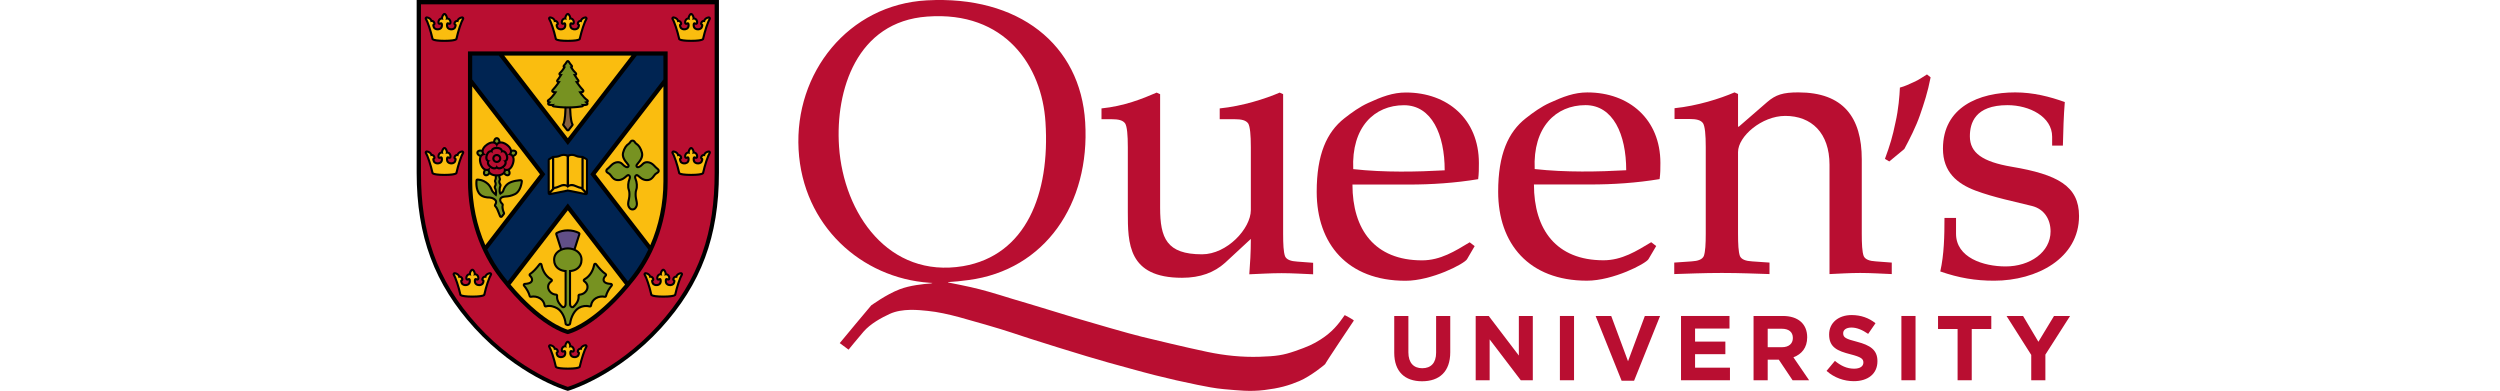 <svg
  viewBox="0 0 307 72"
  fill="none"
  xmlns="http://www.w3.org/2000/svg"
  height="48"
>
  <path
    d="M159.602 43.077C159.602 44.993 159.672 46.411 159.955 47.202C160.239 47.835 161.014 48.121 162.218 48.187L165.128 48.406V50.523C163.354 50.456 161.297 50.316 159.322 50.316C157.263 50.316 155.214 50.456 153.369 50.523C153.513 48.54 153.655 46.629 153.655 44.007L148.909 48.406C146.926 50.183 144.378 51.168 140.979 51.168C130.995 51.168 130.995 44.786 130.995 39.037V27.124C130.995 24.855 130.855 23.297 130.498 22.731C130.075 22.165 129.365 21.952 127.879 21.952H126.145V19.97C130.323 19.544 133.683 18.194 136.305 17.056L136.944 17.348V38.258C136.944 43.861 138.15 46.843 144.661 46.843C149.267 46.843 153.655 42.097 153.655 38.696V27.124C153.655 24.855 153.513 23.297 153.161 22.731C152.732 22.165 152.025 21.952 150.536 21.952H147.921V19.97C152.096 19.544 156.344 18.194 158.966 17.056L159.602 17.348V43.077V43.077Z"
    fill="#B90E31"
  />
  <path
    d="M181.863 19.381C186.963 19.381 189.363 24.772 189.363 31.372C184.266 31.652 178.316 31.792 172.517 31.153C172.159 23.421 176.411 19.381 181.863 19.381ZM182.212 17.039C179.804 17.039 177.754 17.824 175.276 18.961C173.719 19.667 172.231 20.732 170.886 21.79C167.627 24.346 165.786 28.458 165.786 35.333C165.786 44.909 171.453 51.717 182.143 51.717C186.963 51.717 192.974 48.596 193.473 47.75L194.884 45.335L193.965 44.629C191.273 46.253 188.585 47.957 185.189 47.957C176.477 47.957 172.372 42.293 172.372 33.995H182.708C186.962 33.995 191.272 33.709 195.527 33.004C195.662 32.006 195.662 31.014 195.662 30.023C195.663 22.009 189.934 17.039 182.212 17.039Z"
    fill="#B90E31"
  />
  <path
    d="M215.297 19.367C220.389 19.367 222.798 24.757 222.798 31.358C217.7 31.638 211.747 31.778 205.94 31.139C205.587 23.406 209.834 19.367 215.297 19.367ZM215.644 17.024C213.235 17.024 211.188 17.809 208.699 18.946C207.145 19.652 205.657 20.717 204.313 21.775C201.049 24.331 199.212 28.443 199.212 35.318C199.212 44.894 204.876 51.702 215.565 51.702C220.389 51.702 226.4 48.581 226.899 47.735L228.322 45.32L227.403 44.615C224.702 46.239 222.013 47.943 218.612 47.943C209.906 47.943 205.802 42.279 205.802 33.981H216.13C220.388 33.981 224.702 33.695 228.949 32.99C229.095 31.992 229.095 31 229.095 30.009C229.095 21.995 223.358 17.024 215.644 17.024Z"
    fill="#B90E31"
  />
  <path
    d="M243.397 43.038C243.397 44.954 243.464 46.372 243.744 47.163C244.03 47.796 244.803 48.082 246.013 48.148L249.192 48.367V50.484C246.715 50.417 243.886 50.277 240.422 50.277C236.945 50.277 234.113 50.417 231.646 50.484V48.367L234.825 48.148C236.026 48.081 236.805 47.795 237.094 47.163C237.374 46.372 237.45 44.954 237.45 43.038V27.086C237.45 24.817 237.304 23.259 236.945 22.693C236.525 22.127 235.813 21.914 234.329 21.914H231.7V19.931C235.889 19.505 240.126 18.155 242.748 17.017L243.396 17.309V23.338H243.533L248.771 18.794C250.335 17.449 251.667 17.018 254.502 17.018C262.795 17.018 266.189 21.629 266.189 29.356V43.039C266.189 44.955 266.256 46.373 266.542 47.164C266.828 47.797 267.607 48.083 268.811 48.149L271.713 48.368V50.485C269.943 50.418 267.88 50.278 265.903 50.278C263.925 50.278 261.869 50.418 260.245 50.485V30.353C260.245 24.464 256.911 21.349 252.092 21.349C247.778 21.349 243.395 25.109 243.395 28.011V43.038H243.397Z"
    fill="#B90E31"
  />
  <path
    d="M276.916 21.185C276.174 23.345 274.963 25.699 274.026 27.445L271.258 29.739L270.455 29.27C271.392 26.715 271.866 25.163 272.402 22.529C272.944 20.181 273.15 17.619 273.212 16.135C274.227 15.861 274.83 15.533 275.773 15.119C276.71 14.717 277.312 14.249 278.2 13.708L278.869 14.249C278.334 17.005 277.659 19.031 276.916 21.185Z"
    fill="#B90E31"
  />
  <path
    d="M283.551 40.14V43.048C283.551 47.447 288.576 49.077 292.689 49.077C297.149 49.077 300.964 46.467 300.964 42.628C300.964 40.359 299.765 38.509 297.575 37.949C294.448 37.158 290.56 36.385 287.153 35.114C283.764 33.836 281.142 31.707 281.142 27.381C281.142 19.721 287.798 17.02 294.448 17.02C297.788 17.02 300.83 17.805 303.586 18.796C303.373 21.358 303.306 23.973 303.233 26.815H301.255V25.18C301.255 21.499 297.076 19.37 293.036 19.37C287.019 19.37 286.101 22.704 286.101 25.113C286.101 28.161 288.431 29.798 293.815 30.716C302.241 32.134 306.208 34.263 306.208 39.787C306.208 47.593 298.421 51.705 290.56 51.705C287.153 51.705 284.117 51.212 280.649 50.002C281.355 46.881 281.422 43.474 281.422 40.14H283.551V40.14Z"
    fill="#B90E31"
  />
  <path
    d="M79.557 64.405C79.557 64.405 81.17 62.414 82.301 61.107C83.6 59.606 85.636 58.514 87.127 57.826C89.468 56.747 92.496 57.102 94.144 57.267C95.997 57.452 97.974 57.901 99.88 58.408C101.664 58.883 107.851 60.657 109.596 61.267C112.225 62.187 123.838 65.814 127.373 66.773C129.996 67.485 133.354 68.444 135.988 69.109C138.58 69.763 141.19 70.358 143.811 70.887C145.329 71.193 147.11 71.548 148.654 71.678C151.453 71.914 153.434 72.173 156.153 71.843C158.816 71.52 160.57 71.045 162.58 70.195C164.722 69.288 167.442 67.047 167.359 67.047C167.277 67.047 172.55 59.136 172.621 59.059C172.719 58.951 170.948 58.042 170.948 58.042C169.752 59.797 168.61 61.181 166.535 62.515C165.153 63.403 164.108 63.868 161.838 64.658C159.597 65.437 158.319 65.619 155.26 65.717C152.043 65.821 148.832 65.487 145.688 64.829C141.445 63.941 135.748 62.547 133.602 62.035C131.318 61.49 123.939 59.336 121.375 58.575C120.052 58.182 116.298 57.045 114.983 56.625C113.18 56.049 111.528 55.614 109.722 55.051C108.242 54.589 106.759 54.135 105.268 53.709C104.215 53.408 103.152 53.138 102.083 52.894C100.864 52.616 99.634 52.383 98.409 52.132C98.237 52.097 98.064 52.064 97.892 52.03C97.89 52.008 97.888 51.987 97.886 51.965C99.082 51.901 100.173 51.774 101.642 51.587C115.758 49.74 124.063 37.516 123.143 22.525C122.285 8.168 110.863 -0.861 93.974 0.065C79.506 0.846 69.567 13.423 70.349 27.56C71.128 41.563 81.917 51.226 94.473 52.086L95.005 52.119C95.005 52.132 94.829 52.206 94.688 52.216C93.327 52.316 90.876 52.553 88.969 53.286C86.403 54.273 83.772 56.247 83.735 56.244C83.698 56.242 77.932 63.199 77.932 63.199L79.557 64.405ZM77.801 26.999C77.095 16.623 81.064 3.979 94.048 3.052C108.384 1.985 115.192 12.154 115.829 22.524C116.681 35.662 112.281 47.031 100.646 49.025C86.953 51.3 78.65 39.363 77.801 26.999Z"
    fill="#B90E31"
  />
  <path
    d="M185.194 70.229C182.014 70.229 180.069 68.453 180.069 64.969V58.203H182.674V64.901C182.674 66.829 183.638 67.827 185.228 67.827C186.818 67.827 187.782 66.863 187.782 64.985V58.202H190.387V64.883C190.387 68.47 188.374 70.229 185.194 70.229Z"
    fill="#B90E31"
  />
  <path
    d="M203.377 70.043L197.643 62.516V70.043H195.072V58.203H197.474L203.022 65.493V58.203H205.593V70.043H203.377Z"
    fill="#B90E31"
  />
  <path d="M213.188 58.202H210.583V70.042H213.188V58.202Z" fill="#B90E31" />
  <path
    d="M224.25 70.127H221.949L217.163 58.203H220.038L223.133 66.541L226.229 58.203H229.036L224.25 70.127Z"
    fill="#B90E31"
  />
  <path
    d="M232.893 70.043V58.203H241.824V60.52H235.481V62.922H241.062V65.239H235.481V67.725H241.908V70.043H232.893Z"
    fill="#B90E31"
  />
  <path
    d="M253.444 70.043L250.907 66.254H248.86V70.043H246.255V58.203H251.667C254.458 58.203 256.133 59.675 256.133 62.11V62.144C256.133 64.055 255.101 65.256 253.596 65.814L256.488 70.043H253.444V70.043ZM253.495 62.245C253.495 61.129 252.717 60.554 251.448 60.554H248.86V63.954H251.498C252.767 63.954 253.494 63.277 253.494 62.279V62.245H253.495Z"
    fill="#B90E31"
  />
  <path
    d="M264.726 70.212C262.933 70.212 261.123 69.586 259.702 68.318L261.241 66.474C262.307 67.353 263.423 67.912 264.776 67.912C265.842 67.912 266.484 67.489 266.484 66.796V66.762C266.484 66.102 266.078 65.764 264.099 65.257C261.714 64.648 260.175 63.988 260.175 61.637V61.603C260.175 59.455 261.9 58.034 264.319 58.034C266.044 58.034 267.516 58.575 268.717 59.539L267.364 61.501C266.315 60.774 265.284 60.334 264.286 60.334C263.288 60.334 262.764 60.791 262.764 61.366V61.4C262.764 62.178 263.272 62.432 265.318 62.956C267.72 63.582 269.073 64.444 269.073 66.508V66.542C269.073 68.892 267.28 70.212 264.726 70.212Z"
    fill="#B90E31"
  />
  <path d="M276.092 58.202H273.487V70.042H276.092V58.202Z" fill="#B90E31" />
  <path
    d="M286.444 60.604V70.042H283.839V60.604H280.236V58.203H290.046V60.604H286.444Z"
    fill="#B90E31"
  />
  <path
    d="M300.009 65.323V70.043H297.404V65.374L292.854 58.203H295.899L298.724 62.955L301.599 58.203H304.559L300.009 65.323Z"
    fill="#B90E31"
  />
  <path
    d="M27.841 72L27.61 71.93C27.246 71.819 18.594 69.118 10.668 60.432C3.289 52.343 -0.001 43.517 -0.001 31.812V0H55.68V31.812C55.68 43.519 52.391 52.346 45.015 60.432C37.087 69.118 28.436 71.819 28.071 71.93L27.841 72Z"
    fill="black"
  />
  <path
    d="M27.841 71.259C27.841 71.259 19.124 68.611 11.255 59.986C3.385 51.358 0.793 42.429 0.793 31.901C0.793 16.863 0.793 21.294 0.793 0.795H54.885C54.885 21.295 54.885 16.864 54.885 31.901C54.885 42.429 52.297 51.358 44.428 59.985C36.556 68.61 27.841 71.259 27.841 71.259Z"
    fill="#B90E31"
  />
  <path
    d="M9.449 9.462C9.449 18.51 9.449 18.512 9.449 33.418C9.449 40.119 11.621 46.478 15.388 51.319C22.496 60.457 27.84 61.545 27.84 61.545C27.84 61.545 33.183 60.458 40.291 51.319C44.057 46.478 46.23 40.119 46.23 33.418C46.23 18.511 46.23 18.509 46.23 9.462H9.449V9.462Z"
    fill="black"
  />
  <path d="M39.558 10.244H16.121L27.839 25.444L39.558 10.244Z" fill="#FABD0F" />
  <path
    d="M10.232 15.911V33.418C10.232 37.536 11.069 41.546 12.644 45.154L22.71 32.097L10.232 15.911Z"
    fill="#FABD0F"
  />
  <path
    d="M17.293 52.429C22.794 58.955 26.985 60.479 27.84 60.735C28.687 60.482 32.88 58.96 38.385 52.429L27.839 38.75L17.293 52.429Z"
    fill="#FABD0F"
  />
  <path
    d="M45.447 15.911L32.969 32.097L43.036 45.155C44.61 41.547 45.448 37.537 45.448 33.419V15.911H45.447Z"
    fill="#FABD0F"
  />
  <path
    d="M45.447 14.629V10.244H40.545L27.839 26.725L15.133 10.244H10.231V14.629L23.698 32.096L13.009 45.961C13.836 47.701 14.838 49.339 16.005 50.838C16.266 51.174 16.525 51.497 16.781 51.811L27.84 37.467L38.899 51.811C39.155 51.497 39.413 51.174 39.675 50.838C40.842 49.338 41.844 47.7 42.671 45.96L31.981 32.097L45.447 14.629Z"
    fill="#002452"
  />
  <path
    d="M40.495 32.485C40.529 32.457 40.548 32.448 40.549 32.446C40.607 32.46 40.756 32.59 40.854 32.676C41.17 32.952 41.647 33.37 42.417 33.37C43.235 33.37 43.613 32.847 43.862 32.502C43.943 32.389 44.02 32.283 44.093 32.217C44.164 32.153 44.253 32.1 44.339 32.049C44.518 31.943 44.764 31.797 44.778 31.497C44.792 31.202 44.558 30.989 44.329 30.822C44.218 30.739 44.015 30.522 43.893 30.392L43.859 30.356C43.455 29.927 42.944 29.681 42.454 29.681C42.453 29.681 42.452 29.681 42.451 29.681C42.082 29.682 41.746 29.824 41.504 30.084C41.028 30.597 40.761 30.622 40.714 30.601C40.695 30.592 40.678 30.549 40.679 30.507C40.711 30.442 40.834 30.294 40.926 30.183C41.323 29.705 41.923 28.982 41.681 28.064C41.463 27.242 41.082 26.65 40.548 26.306C40.461 26.25 40.411 26.176 40.354 26.09C40.258 25.947 40.097 25.709 39.76 25.709C39.425 25.709 39.265 25.948 39.169 26.09C39.111 26.176 39.061 26.25 38.977 26.306C38.44 26.652 38.058 27.243 37.841 28.064C37.6 28.98 38.199 29.703 38.595 30.18C38.686 30.29 38.81 30.439 38.842 30.504C38.844 30.552 38.824 30.592 38.808 30.599C38.762 30.621 38.495 30.596 38.017 30.082C37.778 29.824 37.443 29.681 37.075 29.679C37.073 29.679 37.071 29.679 37.069 29.679C36.58 29.679 36.069 29.925 35.665 30.352L35.594 30.428C35.475 30.554 35.296 30.745 35.194 30.819C34.964 30.988 34.73 31.2 34.744 31.495C34.758 31.794 35.004 31.94 35.183 32.046C35.269 32.097 35.358 32.15 35.428 32.213C35.5 32.278 35.576 32.384 35.657 32.496C35.907 32.843 36.286 33.367 37.104 33.367C37.876 33.367 38.354 32.949 38.67 32.672C38.769 32.585 38.92 32.454 38.962 32.442C38.962 32.442 38.982 32.448 39.022 32.482C39.04 32.497 39.033 32.495 39.046 32.502C39.073 32.53 39.138 32.63 39.037 32.865C38.741 33.548 38.681 34.476 38.895 35.021C39.033 35.376 39.023 36.069 38.934 36.508C38.918 36.585 38.901 36.662 38.884 36.739C38.783 37.198 38.679 37.672 38.863 38.084C38.941 38.253 39.177 38.769 39.753 38.769H39.768C40.347 38.769 40.58 38.252 40.656 38.083C40.842 37.675 40.737 37.202 40.636 36.745C40.618 36.666 40.601 36.587 40.586 36.51C40.498 36.066 40.489 35.371 40.627 35.021C40.84 34.472 40.78 33.545 40.485 32.865C40.383 32.629 40.446 32.529 40.473 32.5C40.486 32.497 40.478 32.5 40.495 32.485Z"
    fill="black"
  />
  <path
    d="M24.038 19.161C24.064 19.312 24.176 19.434 24.324 19.472C24.516 19.521 24.703 19.542 24.871 19.548C24.922 19.671 25.034 19.76 25.167 19.781C25.434 19.824 26.264 19.946 27.223 19.978C27.16 22.042 26.927 22.637 26.878 22.738C26.744 22.873 26.768 23.049 26.887 23.203L27.547 24.058C27.62 24.153 27.733 24.208 27.853 24.208C27.973 24.208 28.086 24.152 28.159 24.057L28.817 23.204C28.937 23.049 28.959 22.87 28.822 22.735C28.773 22.634 28.532 22.04 28.463 19.977C29.424 19.944 30.25 19.823 30.516 19.78C30.649 19.759 30.76 19.67 30.812 19.547C30.98 19.541 31.167 19.52 31.359 19.471C31.508 19.433 31.62 19.311 31.645 19.16C31.661 19.065 31.641 18.969 31.592 18.891C31.652 18.832 31.692 18.754 31.704 18.667C31.724 18.521 31.659 18.376 31.536 18.294C31.124 18.018 30.723 17.532 30.45 17.158C30.508 17.147 30.566 17.134 30.621 17.118C30.754 17.081 30.858 16.975 30.892 16.842C30.926 16.708 30.886 16.566 30.787 16.469C30.494 16.183 30.084 15.643 29.796 15.245C29.875 15.201 29.938 15.129 29.971 15.041C30.02 14.908 29.993 14.758 29.899 14.652C29.791 14.529 29.588 14.224 29.406 13.941C29.472 13.895 29.523 13.829 29.551 13.75C29.601 13.606 29.561 13.446 29.45 13.341C29.12 13.032 28.881 12.703 28.729 12.46C28.761 12.418 28.784 12.369 28.796 12.316C28.826 12.188 28.789 12.054 28.698 11.96C28.511 11.766 28.344 11.54 28.175 11.25C28.106 11.132 27.979 11.059 27.841 11.059C27.703 11.059 27.577 11.132 27.507 11.25C27.337 11.54 27.171 11.765 26.983 11.96C26.892 12.054 26.855 12.189 26.885 12.316C26.897 12.369 26.921 12.418 26.952 12.46C26.8 12.703 26.562 13.031 26.231 13.34C26.12 13.444 26.08 13.604 26.13 13.749C26.157 13.828 26.209 13.894 26.274 13.94C26.092 14.224 25.889 14.528 25.781 14.651C25.687 14.758 25.66 14.907 25.709 15.04C25.742 15.128 25.805 15.2 25.884 15.244C25.595 15.642 25.186 16.182 24.892 16.468C24.793 16.565 24.753 16.707 24.787 16.841C24.821 16.975 24.925 17.08 25.058 17.117C25.113 17.132 25.171 17.145 25.229 17.157C24.956 17.531 24.555 18.017 24.143 18.293C24.02 18.375 23.955 18.52 23.975 18.666C23.987 18.752 24.027 18.831 24.087 18.89C24.042 18.97 24.022 19.065 24.038 19.161Z"
    fill="black"
  />
  <path
    d="M35.775 52.104C35.299 52.084 34.713 51.982 34.628 51.614C34.621 51.584 34.618 51.553 34.618 51.524C34.618 51.341 34.744 51.113 34.956 50.915C35.042 50.834 35.087 50.718 35.076 50.6C35.066 50.482 35.002 50.375 34.903 50.31C34.404 49.983 33.816 49.375 33.2 48.554C33.108 48.431 32.953 48.375 32.802 48.409C32.653 48.444 32.538 48.564 32.51 48.715C32.384 49.393 31.993 50.631 30.784 51.302C30.668 51.367 30.593 51.487 30.586 51.62C30.579 51.753 30.641 51.88 30.75 51.957C31.109 52.209 31.218 52.483 31.252 52.628C31.269 52.699 31.278 52.771 31.278 52.849C31.278 53.158 31.134 53.463 30.872 53.707C30.634 53.93 30.319 54.064 29.984 54.084C29.879 54.09 29.781 54.139 29.713 54.22C29.645 54.3 29.612 54.405 29.623 54.51C29.629 54.569 29.632 54.63 29.632 54.689C29.632 55.425 29.136 56.019 28.726 56.381L28.72 56.386C28.719 56.386 28.662 56.408 28.602 56.368C28.473 56.28 28.441 56.194 28.441 55.927L28.44 55.474C28.439 55.332 28.439 55.194 28.439 55.065L28.442 50.107C28.949 50.046 29.408 49.865 29.764 49.582C30.284 49.168 30.559 48.568 30.559 47.846C30.559 46.922 30.015 46.262 29.287 45.897C29.291 45.887 29.297 45.878 29.3 45.867L30.15 43.201C30.207 43.023 30.128 42.83 29.963 42.742C29.352 42.417 28.619 42.245 27.843 42.245C27.067 42.245 26.334 42.417 25.723 42.742C25.558 42.83 25.48 43.023 25.536 43.201L26.386 45.867C26.389 45.877 26.395 45.887 26.399 45.897C25.67 46.263 25.127 46.922 25.127 47.846C25.127 48.568 25.402 49.168 25.922 49.582C26.277 49.865 26.736 50.046 27.243 50.107L27.246 55.196C27.246 55.285 27.246 55.381 27.245 55.487L27.244 55.929C27.244 56.191 27.211 56.281 27.084 56.368C27.024 56.408 26.968 56.388 26.968 56.388L26.963 56.386C26.546 56.018 26.051 55.425 26.051 54.69C26.051 54.638 26.054 54.581 26.062 54.51C26.073 54.405 26.04 54.301 25.972 54.22C25.904 54.139 25.806 54.091 25.701 54.084C25.366 54.064 25.05 53.929 24.812 53.707C24.551 53.462 24.407 53.157 24.407 52.849C24.407 52.771 24.415 52.699 24.433 52.625C24.466 52.484 24.575 52.209 24.934 51.958C25.043 51.881 25.105 51.754 25.098 51.621C25.091 51.488 25.016 51.368 24.9 51.303C23.692 50.632 23.3 49.394 23.174 48.716C23.146 48.565 23.031 48.445 22.882 48.41C22.732 48.375 22.577 48.432 22.485 48.555C21.869 49.377 21.28 49.984 20.782 50.311C20.683 50.376 20.619 50.483 20.609 50.601C20.599 50.719 20.643 50.835 20.729 50.916C20.94 51.114 21.067 51.342 21.067 51.525C21.067 51.555 21.064 51.582 21.057 51.612C20.971 51.983 20.387 52.085 19.911 52.106C19.764 52.112 19.633 52.202 19.574 52.336C19.515 52.471 19.537 52.628 19.632 52.74C20.122 53.324 20.504 54.023 20.63 54.565C20.678 54.772 20.885 54.902 21.092 54.855C21.588 54.743 22.166 54.84 22.601 55.109C23.043 55.382 23.306 55.786 23.384 56.31C23.401 56.422 23.465 56.521 23.561 56.581C23.657 56.641 23.774 56.656 23.882 56.622C24.614 56.393 25.388 56.731 25.783 56.953C26.524 57.372 27.139 58.501 27.245 59.638C27.259 59.785 27.355 59.912 27.494 59.964L27.711 60.046C27.755 60.062 27.801 60.071 27.847 60.071C27.896 60.071 27.944 60.062 27.99 60.044L28.211 59.956C28.342 59.904 28.434 59.785 28.452 59.645C28.604 58.439 29.237 57.299 29.99 56.873C30.555 56.556 31.223 56.468 31.823 56.632C31.93 56.662 32.045 56.643 32.137 56.582C32.23 56.521 32.292 56.423 32.308 56.314C32.384 55.789 32.646 55.384 33.09 55.11C33.526 54.841 34.105 54.744 34.601 54.856C34.809 54.903 35.015 54.773 35.063 54.566C35.188 54.025 35.571 53.325 36.061 52.741C36.156 52.628 36.178 52.471 36.119 52.337C36.053 52.2 35.923 52.11 35.775 52.104Z"
    fill="black"
  />
  <path
    d="M31.367 29.145L30.7 28.756C30.637 28.719 30.566 28.7 30.49 28.704L30.339 28.71C30.112 28.708 29.694 28.658 29.542 28.58C29.218 28.416 28.903 28.332 28.605 28.328C28.289 28.327 28.035 28.399 27.846 28.485C27.663 28.402 27.417 28.331 27.109 28.329C27.096 28.329 27.084 28.329 27.079 28.329C27.072 28.329 27.052 28.329 27.045 28.329C27.029 28.33 27.013 28.331 26.998 28.333C26.726 28.351 26.441 28.433 26.15 28.58C25.997 28.657 25.571 28.709 25.35 28.71L25.195 28.704C25.121 28.701 25.048 28.719 24.985 28.756L24.319 29.144C24.2 29.213 24.127 29.341 24.127 29.478V35.569C24.127 35.685 24.179 35.795 24.269 35.868C24.359 35.941 24.477 35.971 24.59 35.948L27.844 35.293L31.098 35.948C31.123 35.953 31.149 35.956 31.174 35.956C31.263 35.956 31.349 35.926 31.419 35.869C31.509 35.796 31.561 35.686 31.561 35.57V29.479C31.559 29.341 31.486 29.214 31.367 29.145Z"
    fill="black"
  />
  <path
    d="M19.462 33.125C19.386 33.045 19.277 33.001 19.171 33.004C19.103 33.006 17.494 33.057 16.641 33.732C16.142 34.126 15.888 34.648 15.758 35.09C15.757 35.094 15.755 35.098 15.753 35.103C15.727 35.201 15.667 35.255 15.502 35.361C15.483 35.275 15.475 35.178 15.472 35.055C15.465 34.778 15.502 34.58 15.623 34.239C15.666 34.119 15.646 33.985 15.571 33.882C15.45 33.716 15.418 33.575 15.412 33.487C15.407 33.416 15.447 33.307 15.507 33.165C15.55 33.064 15.548 32.951 15.502 32.852C15.435 32.707 15.42 32.549 15.42 32.429C15.672 32.366 15.887 32.266 16.054 32.128C16.141 32.229 16.248 32.318 16.372 32.384C16.491 32.448 16.614 32.479 16.73 32.479C16.853 32.479 16.97 32.443 17.068 32.372C17.258 32.234 17.342 31.987 17.294 31.715C17.269 31.575 17.217 31.445 17.148 31.332C17.477 31.124 17.743 30.739 17.914 30.211C18.084 29.688 18.096 29.223 17.955 28.864C18.076 28.813 18.193 28.738 18.294 28.641C18.494 28.448 18.569 28.2 18.497 27.976C18.424 27.753 18.217 27.596 17.941 27.557C17.802 27.538 17.665 27.548 17.536 27.578C17.44 27.201 17.157 26.828 16.708 26.502C16.26 26.176 15.819 26.022 15.432 26.047C15.421 25.917 15.387 25.784 15.327 25.659C15.206 25.409 14.993 25.259 14.758 25.258H14.757C14.522 25.258 14.309 25.407 14.187 25.658C14.126 25.783 14.093 25.915 14.082 26.046C13.695 26.023 13.255 26.178 12.807 26.503C12.358 26.829 12.075 27.202 11.979 27.578C11.85 27.547 11.711 27.538 11.571 27.557C11.296 27.596 11.089 27.752 11.016 27.976C10.943 28.2 11.019 28.448 11.22 28.642C11.321 28.739 11.438 28.814 11.56 28.865C11.42 29.225 11.432 29.69 11.602 30.213C11.773 30.739 12.038 31.122 12.365 31.329C12.295 31.443 12.242 31.574 12.216 31.714C12.168 31.987 12.253 32.233 12.442 32.371C12.54 32.442 12.657 32.478 12.781 32.478C12.897 32.478 13.02 32.446 13.14 32.383C13.265 32.316 13.371 32.226 13.458 32.125C13.687 32.313 14.004 32.434 14.387 32.481C14.398 32.672 14.394 32.944 14.277 33.166C14.222 33.27 14.217 33.394 14.265 33.502C14.326 33.641 14.366 33.761 14.362 33.893C14.356 34.057 14.347 34.085 14.237 34.264C14.167 34.378 14.161 34.521 14.221 34.64C14.36 34.915 14.415 35.173 14.421 35.322C14.423 35.369 14.423 35.415 14.423 35.459C14.25 35.293 14.09 35.124 14.039 35.002C14.039 35.002 14.039 35.001 14.038 35.001C13.881 34.567 13.634 34.091 13.243 33.731C12.297 32.861 11.248 32.89 11.203 32.89C11.097 32.891 11.031 32.922 10.962 32.971C10.882 33.028 10.847 33.12 10.834 33.225C10.825 33.3 10.599 35.078 11.585 35.995C12.107 36.48 12.887 36.574 13.412 36.574C13.421 36.574 13.43 36.574 13.439 36.574C13.904 36.623 14.27 36.841 14.406 37.058C14.409 37.066 14.411 37.074 14.413 37.082C14.466 37.253 14.437 37.377 14.282 37.632C14.19 37.783 14.213 37.978 14.337 38.104C14.588 38.359 14.731 38.731 14.948 39.293C15.019 39.477 15.097 39.679 15.188 39.901C15.24 40.029 15.357 40.119 15.494 40.138C15.512 40.14 15.529 40.141 15.546 40.141C15.664 40.141 15.778 40.086 15.851 39.991L16.208 39.531C16.296 39.418 16.314 39.265 16.255 39.135C16.064 38.713 15.996 38.317 15.996 38.107C15.996 38.012 16.008 37.921 16.033 37.82C16.068 37.683 16.025 37.539 15.922 37.443C15.712 37.247 15.62 37.097 15.576 36.88C15.569 36.712 15.6 36.439 16.43 36.387C16.438 36.386 16.445 36.384 16.453 36.384C16.851 36.369 17.445 36.28 18.132 35.959C19.387 35.373 19.556 33.503 19.562 33.424C19.575 33.314 19.537 33.205 19.462 33.125Z"
    fill="black"
  />
  <path
    d="M12.041 28.303C11.991 28.199 11.96 28.087 11.948 27.97C11.851 27.938 11.738 27.924 11.625 27.94C11.359 27.978 11.294 28.175 11.488 28.363C11.57 28.441 11.669 28.497 11.766 28.528C11.846 28.437 11.937 28.36 12.041 28.303Z"
    fill="#779221"
  />
  <path
    d="M12.942 31.504C12.871 31.504 12.8 31.494 12.729 31.479C12.667 31.562 12.618 31.667 12.597 31.781C12.55 32.047 12.719 32.169 12.957 32.043C13.057 31.989 13.141 31.911 13.201 31.828C13.14 31.723 13.097 31.612 13.076 31.494C13.032 31.5 12.987 31.504 12.942 31.504Z"
    fill="#779221"
  />
  <path
    d="M16.434 31.498C16.413 31.615 16.37 31.726 16.309 31.831C16.369 31.914 16.452 31.991 16.552 32.044C16.79 32.171 16.959 32.049 16.911 31.783C16.891 31.67 16.843 31.566 16.782 31.483C16.711 31.498 16.639 31.508 16.568 31.508C16.523 31.508 16.479 31.504 16.434 31.498Z"
    fill="#779221"
  />
  <path
    d="M17.748 28.528C17.845 28.497 17.944 28.442 18.025 28.364C18.219 28.177 18.153 27.979 17.888 27.941C17.776 27.926 17.665 27.939 17.568 27.97C17.556 28.088 17.525 28.201 17.475 28.307C17.578 28.363 17.668 28.439 17.748 28.528Z"
    fill="#779221"
  />
  <path
    d="M15.05 26.139C15.05 26.038 15.027 25.929 14.979 25.828C14.862 25.585 14.653 25.585 14.535 25.828C14.487 25.928 14.465 26.036 14.464 26.135C14.575 26.183 14.675 26.248 14.762 26.33C14.845 26.25 14.942 26.187 15.05 26.139Z"
    fill="#779221"
  />
  <path
    d="M12.737 28.49C12.898 28.019 13.176 27.727 13.525 27.667C13.561 27.661 13.604 27.657 13.653 27.657C13.667 27.614 13.682 27.573 13.698 27.541C13.863 27.229 14.226 27.055 14.725 27.049C14.564 26.335 13.865 26.212 13.033 26.816C12.204 27.419 12.106 28.118 12.737 28.49Z"
    fill="#B90E31"
  />
  <path
    d="M12.926 29.998C12.926 29.962 12.928 29.925 12.935 29.888C12.94 29.853 12.95 29.81 12.964 29.766C12.926 29.738 12.894 29.711 12.868 29.684C12.713 29.524 12.634 29.306 12.634 29.047C12.634 28.896 12.662 28.731 12.716 28.557C11.987 28.489 11.654 29.116 11.971 30.093C12.288 31.068 12.925 31.377 13.474 30.89C13.117 30.623 12.926 30.311 12.926 29.998Z"
    fill="#B90E31"
  />
  <path
    d="M15.818 27.542C15.834 27.573 15.849 27.615 15.865 27.659C15.913 27.658 15.957 27.663 15.993 27.669C16.34 27.729 16.619 28.023 16.78 28.496C17.409 28.122 17.311 27.418 16.48 26.816C15.652 26.213 14.956 26.337 14.797 27.049C15.29 27.057 15.653 27.231 15.818 27.542Z"
    fill="#B90E31"
  />
  <path
    d="M16.801 28.564C16.854 28.736 16.88 28.899 16.88 29.047C16.88 29.306 16.802 29.525 16.646 29.685C16.621 29.712 16.588 29.739 16.549 29.768C16.564 29.812 16.574 29.855 16.579 29.89C16.584 29.927 16.587 29.963 16.587 30C16.587 30.313 16.394 30.626 16.037 30.894C16.587 31.381 17.228 31.071 17.545 30.092C17.862 29.117 17.529 28.493 16.801 28.564Z"
    fill="#B90E31"
  />
  <path
    d="M14.864 31.136C14.831 31.12 14.794 31.097 14.756 31.069C14.718 31.097 14.68 31.12 14.648 31.136C14.332 31.291 13.936 31.219 13.53 30.933C13.237 31.606 13.73 32.119 14.759 32.119C15.786 32.119 16.276 31.608 15.981 30.936C15.575 31.219 15.18 31.29 14.864 31.136Z"
    fill="#B90E31"
  />
  <path
    d="M14.754 27.453C14.077 27.453 13.795 27.831 14.113 28.295L14.112 28.296C13.766 27.849 13.319 28.003 13.109 28.648C12.9 29.294 13.171 29.679 13.712 29.519L13.713 29.52C13.181 29.71 13.188 30.183 13.738 30.582C14.286 30.98 14.735 30.841 14.751 30.279C14.751 30.279 14.752 30.279 14.753 30.279C14.771 30.843 15.221 30.981 15.772 30.582C16.32 30.184 16.326 29.713 15.796 29.523L15.797 29.522C16.338 29.68 16.609 29.293 16.4 28.647C16.19 28.003 15.745 27.851 15.401 28.297H15.4C15.717 27.83 15.433 27.453 14.754 27.453ZM13.927 29.191C13.927 28.733 14.3 28.361 14.757 28.361C15.215 28.361 15.587 28.732 15.587 29.191C15.587 29.649 15.216 30.021 14.757 30.021C14.3 30.02 13.927 29.649 13.927 29.191Z"
    fill="#B90E31"
  />
  <path
    d="M27.842 42.629C27.132 42.629 26.453 42.789 25.904 43.081L26.754 45.747C27.412 45.499 28.273 45.499 28.931 45.747L29.781 43.081C29.231 42.789 28.551 42.629 27.842 42.629Z"
    fill="#614F87"
  />
  <path
    d="M39.754 38.385C39.537 38.385 39.371 38.267 39.215 37.926C39.059 37.577 39.215 37.074 39.313 36.588C39.411 36.103 39.429 35.33 39.255 34.884C39.079 34.437 39.139 33.604 39.391 33.022C39.643 32.441 39.27 32.189 39.27 32.189C38.626 31.647 38.359 32.983 37.103 32.983C36.245 32.983 36.054 32.263 35.687 31.929C35.318 31.595 34.793 31.593 35.421 31.132C35.573 31.02 35.797 30.773 35.944 30.62C36.532 29.997 37.312 29.893 37.733 30.346C38.768 31.459 39.284 30.89 39.223 30.437C39.17 30.052 37.932 29.232 38.214 28.163C38.428 27.355 38.793 26.884 39.186 26.631C39.513 26.418 39.518 26.096 39.76 26.096C40.007 26.096 40.009 26.418 40.339 26.631C40.732 26.884 41.094 27.355 41.308 28.163C41.59 29.233 40.354 30.052 40.299 30.437C40.239 30.89 40.757 31.459 41.79 30.346C42.213 29.893 42.993 29.997 43.58 30.62C43.724 30.774 43.95 31.02 44.101 31.132C44.731 31.593 44.207 31.595 43.837 31.929C43.467 32.263 43.281 32.983 42.42 32.983C41.166 32.983 40.9 31.646 40.25 32.189C40.25 32.189 39.882 32.441 40.134 33.022C40.386 33.604 40.444 34.437 40.27 34.884C40.094 35.33 40.114 36.103 40.21 36.588C40.308 37.074 40.467 37.577 40.308 37.926C40.154 38.267 39.986 38.385 39.772 38.385H39.754Z"
    fill="#779221"
  />
  <path
    fillRule="evenodd"
    clipRule="evenodd"
    d="M28.064 28.856C28.342 28.681 28.788 28.634 29.367 28.926C29.624 29.056 30.159 29.097 30.35 29.097C30.35 29.827 30.35 33.443 30.35 34.414C30.089 34.391 29.578 34.205 29.357 34.093C28.801 33.812 28.374 33.844 28.064 34.001V28.856V28.856Z"
    fill="#FABD0F"
  />
  <path
    fillRule="evenodd"
    clipRule="evenodd"
    d="M25.34 29.097C25.531 29.097 26.065 29.055 26.322 28.926C26.902 28.634 27.348 28.681 27.625 28.856V34.002C27.315 33.844 26.889 33.813 26.333 34.094C26.111 34.206 25.599 34.392 25.34 34.415C25.34 33.444 25.34 29.827 25.34 29.097Z"
    fill="#FABD0F"
  />
  <path
    fillRule="evenodd"
    clipRule="evenodd"
    d="M30.762 29.237L31.18 29.479V35.191L30.762 34.749V29.237Z"
    fill="#FABD0F"
  />
  <path
    fillRule="evenodd"
    clipRule="evenodd"
    d="M24.511 29.479L24.929 29.237V34.749L24.511 35.191V29.479Z"
    fill="#FABD0F"
  />
  <path
    fillRule="evenodd"
    clipRule="evenodd"
    d="M27.842 34.653V34.899L24.767 35.518L25.439 34.802C25.682 34.787 26.111 34.621 26.315 34.518C26.818 34.264 27.558 34.14 27.842 34.653Z"
    fill="#FABD0F"
  />
  <path
    fillRule="evenodd"
    clipRule="evenodd"
    d="M27.842 34.653V34.899L30.917 35.518L30.245 34.802C30.002 34.787 29.573 34.621 29.369 34.518C28.865 34.264 28.125 34.14 27.842 34.653Z"
    fill="#FABD0F"
  />
  <path
    d="M28.055 49.741C29.145 49.741 30.171 49.138 30.171 47.844C30.171 46.562 28.92 45.947 27.841 45.946C26.762 45.946 25.511 46.561 25.511 47.844C25.511 49.138 26.537 49.741 27.627 49.741C27.627 50.879 27.627 52.601 27.627 52.601L27.63 55.194C27.63 55.284 27.63 55.383 27.629 55.486L27.628 55.927C27.628 56.221 27.593 56.485 27.298 56.686C27.127 56.802 26.938 56.792 26.819 56.744L26.757 56.719L26.707 56.676C26.231 56.256 25.662 55.562 25.662 54.688C25.662 54.615 25.667 54.542 25.675 54.469C25.262 54.444 24.861 54.283 24.545 53.988C24.204 53.668 24.018 53.261 24.018 52.848C24.018 52.742 24.029 52.639 24.055 52.536C24.109 52.305 24.273 51.947 24.711 51.64C23.515 50.975 22.98 49.795 22.793 48.785C22.323 49.412 21.66 50.195 20.993 50.633C21.264 50.887 21.452 51.207 21.452 51.524C21.452 51.582 21.446 51.64 21.432 51.697C21.319 52.188 20.81 52.452 19.925 52.49C20.404 53.061 20.851 53.819 21.004 54.476C21.583 54.345 22.268 54.448 22.802 54.778C23.343 55.113 23.67 55.624 23.764 56.251C24.503 56.02 25.307 56.242 25.971 56.615C26.843 57.108 27.511 58.347 27.628 59.6L27.845 59.682L28.066 59.594C28.223 58.345 28.872 57.057 29.798 56.533C30.46 56.16 31.233 56.067 31.923 56.256C32.013 55.626 32.342 55.113 32.885 54.778C33.42 54.448 34.105 54.345 34.684 54.476C34.836 53.819 35.283 53.061 35.763 52.49C34.878 52.452 34.368 52.188 34.255 51.697C34.242 51.639 34.236 51.581 34.236 51.524C34.236 51.207 34.425 50.887 34.696 50.633C34.029 50.195 33.365 49.412 32.896 48.785C32.709 49.794 32.173 50.975 30.978 51.64C31.416 51.947 31.58 52.305 31.634 52.536C31.659 52.639 31.67 52.742 31.67 52.848C31.67 53.261 31.484 53.669 31.142 53.988C30.827 54.283 30.424 54.444 30.013 54.469C30.02 54.542 30.024 54.615 30.024 54.688C30.024 55.562 29.456 56.255 28.981 56.676L28.93 56.719L28.868 56.744C28.748 56.792 28.56 56.802 28.389 56.686C28.093 56.484 28.059 56.221 28.059 55.927L28.058 55.476C28.057 55.332 28.057 55.194 28.057 55.063L28.06 51.471C28.06 51.471 28.06 50.512 28.06 49.739L28.055 49.741Z"
    fill="#779221"
  />
  <path
    d="M27.837 19.985C27.785 19.986 27.733 19.986 27.682 19.986C27.658 19.986 27.634 19.986 27.609 19.985C27.531 22.531 27.193 22.966 27.193 22.966L27.853 23.821L28.511 22.968C28.511 22.968 28.163 22.532 28.077 19.985C27.997 19.986 27.917 19.986 27.837 19.985Z"
    fill="#876140"
  />
  <path
    d="M30.841 18.743C30.841 18.743 31.068 18.7 31.32 18.616C30.505 18.07 29.768 16.84 29.768 16.84C29.768 16.84 30.211 16.832 30.517 16.747C29.984 16.227 29.127 14.971 29.127 14.971C29.127 14.971 29.388 14.939 29.608 14.908C29.363 14.628 28.767 13.65 28.767 13.65C28.767 13.65 28.922 13.647 29.185 13.625C28.486 12.97 28.17 12.249 28.17 12.249C28.17 12.249 28.321 12.266 28.42 12.23C28.17 11.971 27.986 11.694 27.841 11.447C27.696 11.694 27.512 11.971 27.262 12.23C27.36 12.265 27.512 12.249 27.512 12.249C27.512 12.249 27.196 12.971 26.497 13.625C26.76 13.648 26.915 13.65 26.915 13.65C26.915 13.65 26.32 14.629 26.074 14.908C26.294 14.939 26.555 14.971 26.555 14.971C26.555 14.971 25.698 16.228 25.165 16.747C25.471 16.832 25.914 16.84 25.914 16.84C25.914 16.84 25.177 18.07 24.362 18.616C24.614 18.7 24.841 18.743 24.841 18.743C24.841 18.743 24.689 18.918 24.418 19.097C24.975 19.238 25.48 19.111 25.48 19.111C25.48 19.111 25.353 19.256 25.227 19.399C25.739 19.481 26.78 19.612 27.84 19.599C28.9 19.612 29.941 19.481 30.453 19.399C30.327 19.256 30.2 19.111 30.2 19.111C30.2 19.111 30.706 19.238 31.262 19.097C30.993 18.918 30.841 18.743 30.841 18.743Z"
    fill="#779221"
  />
  <path
    d="M16.88 34.036C16.458 34.37 16.241 34.817 16.128 35.199C16.128 35.2 16.126 35.201 16.126 35.202C16.028 35.574 15.702 35.659 15.352 35.926C15.135 35.633 15.094 35.4 15.086 35.065C15.078 34.721 15.132 34.469 15.259 34.11C15.069 33.85 15.034 33.623 15.026 33.512C15.016 33.358 15.07 33.203 15.15 33.014C15.065 32.831 15.039 32.644 15.034 32.493C14.951 32.5 14.866 32.504 14.777 32.505C14.786 32.734 14.772 33.06 14.62 33.347C14.698 33.525 14.756 33.699 14.749 33.906C14.741 34.15 14.704 34.243 14.567 34.466C14.717 34.763 14.799 35.078 14.808 35.308C14.816 35.518 14.808 35.994 14.673 36.223C14.323 35.878 13.825 35.49 13.683 35.152C13.683 35.151 13.682 35.15 13.681 35.149C13.542 34.759 13.324 34.331 12.982 34.016C12.142 33.243 11.218 33.277 11.218 33.277C11.218 33.277 10.998 34.922 11.849 35.713C12.296 36.129 13.006 36.195 13.466 36.188H13.467C14.032 36.244 14.565 36.526 14.767 36.909C14.773 36.929 14.778 36.947 14.785 36.968C14.892 37.313 14.777 37.565 14.615 37.833C15.016 38.241 15.163 38.814 15.548 39.754L15.905 39.294C15.712 38.868 15.612 38.413 15.612 38.106C15.612 37.964 15.632 37.839 15.661 37.724C15.391 37.472 15.253 37.248 15.194 36.929C15.147 36.103 16.032 36.023 16.409 36C16.413 36 16.415 35.998 16.419 35.998C16.772 35.987 17.323 35.911 17.972 35.608C19.038 35.11 19.181 33.391 19.181 33.391C19.181 33.391 17.642 33.433 16.88 34.036Z"
    fill="#779221"
  />
  <path
    d="M14.757 29.634C15.002 29.634 15.2 29.436 15.2 29.191C15.2 28.946 15.002 28.748 14.757 28.748C14.512 28.748 14.314 28.946 14.314 29.191C14.314 29.436 14.512 29.634 14.757 29.634Z"
    fill="#B90E31"
  />
  <g clipPath="url(#clip0_1_3)">
    <path
      d="M25.422 7.099C25.43 7.349 25.562 7.718 27.84 7.718C30.116 7.718 30.248 7.349 30.256 7.099C30.564 5.735 31.122 4.055 31.415 3.623C31.5 3.497 31.503 3.333 31.424 3.203C31.343 3.074 31.195 3.003 31.044 3.023C30.666 3.072 30.277 3.287 30.11 3.659C30.062 3.666 30.017 3.677 29.971 3.693C29.706 3.788 29.517 4.032 29.491 4.315C29.476 4.47 29.561 4.617 29.694 4.691C29.688 4.748 29.662 4.852 29.593 4.987C29.517 5.135 29.23 5.258 28.942 5.195C28.663 5.134 28.535 5.003 28.503 4.742C28.491 4.643 28.498 4.561 28.511 4.507C28.523 4.512 28.535 4.519 28.549 4.528C28.66 4.592 28.794 4.598 28.909 4.544C29.024 4.49 29.105 4.383 29.127 4.258C29.189 3.885 29.03 3.509 28.733 3.322C28.652 3.271 28.566 3.238 28.476 3.22C28.43 2.889 28.244 2.621 28.105 2.488C27.956 2.346 27.723 2.346 27.573 2.488C27.434 2.62 27.25 2.888 27.203 3.22C27.113 3.237 27.027 3.271 26.947 3.322C26.649 3.508 26.491 3.884 26.553 4.258C26.575 4.383 26.655 4.49 26.77 4.544C26.884 4.598 27.02 4.592 27.13 4.528C27.145 4.519 27.157 4.512 27.169 4.507C27.18 4.561 27.189 4.643 27.177 4.742C27.145 5.004 27.017 5.135 26.738 5.196C26.448 5.258 26.163 5.136 26.087 4.989C26.018 4.853 25.991 4.75 25.985 4.692C26.122 4.62 26.203 4.472 26.189 4.315C26.163 4.031 25.974 3.787 25.707 3.693C25.663 3.677 25.616 3.666 25.57 3.659C25.401 3.286 25.014 3.072 24.636 3.022C24.483 3.002 24.337 3.073 24.256 3.202C24.177 3.331 24.18 3.496 24.265 3.622C24.558 4.055 25.116 5.735 25.422 7.099Z"
      fill="black"
    />
    <path
      fillRule="evenodd"
      clipRule="evenodd"
      d="M27.84 7.331C28.962 7.331 29.869 7.208 29.869 7.054C30.171 5.701 30.75 3.914 31.093 3.406C30.814 3.443 30.378 3.629 30.412 4.13C30.22 3.933 29.901 4.081 29.875 4.351C30.198 4.46 30.081 4.881 29.938 5.163C29.776 5.478 29.314 5.671 28.861 5.573C28.346 5.462 28.162 5.139 28.119 4.788C28.07 4.392 28.213 3.884 28.744 4.194C28.808 3.809 28.473 3.385 28.017 3.707C28.28 3.187 27.84 2.769 27.84 2.769C27.84 2.769 27.398 3.187 27.662 3.707C27.206 3.385 26.869 3.809 26.933 4.194C27.465 3.884 27.608 4.392 27.559 4.788C27.517 5.139 27.331 5.462 26.819 5.573C26.366 5.671 25.904 5.478 25.742 5.163C25.599 4.881 25.482 4.46 25.803 4.351C25.779 4.081 25.459 3.933 25.267 4.13C25.302 3.629 24.864 3.443 24.585 3.406C24.93 3.915 25.509 5.701 25.809 7.054C25.809 7.207 26.718 7.331 27.84 7.331Z"
      fill="#FABD0F"
    />
  </g>
  <g clipPath="url(#clip1_1_3)">
    <path
      d="M2.704 7.099C2.712 7.349 2.845 7.718 5.122 7.718C7.399 7.718 7.53 7.349 7.538 7.099C7.846 5.735 8.405 4.055 8.697 3.623C8.781 3.497 8.786 3.333 8.706 3.203C8.626 3.074 8.476 3.003 8.326 3.023C7.947 3.072 7.559 3.287 7.391 3.659C7.345 3.666 7.298 3.677 7.253 3.693C6.987 3.788 6.798 4.032 6.772 4.315C6.758 4.47 6.843 4.617 6.976 4.691C6.97 4.748 6.944 4.852 6.875 4.987C6.798 5.135 6.513 5.258 6.224 5.195C5.944 5.134 5.817 5.003 5.785 4.742C5.772 4.643 5.78 4.561 5.793 4.507C5.804 4.512 5.817 4.519 5.832 4.528C5.941 4.592 6.075 4.598 6.191 4.544C6.306 4.49 6.388 4.383 6.409 4.258C6.471 3.885 6.312 3.509 6.016 3.322C5.934 3.271 5.848 3.238 5.758 3.22C5.712 2.889 5.527 2.621 5.388 2.488C5.239 2.346 5.005 2.346 4.856 2.488C4.716 2.62 4.532 2.888 4.486 3.22C4.396 3.237 4.309 3.271 4.229 3.322C3.932 3.508 3.773 3.884 3.836 4.258C3.857 4.383 3.938 4.49 4.053 4.544C4.167 4.598 4.301 4.592 4.412 4.528C4.426 4.519 4.439 4.512 4.45 4.507C4.463 4.561 4.471 4.643 4.458 4.742C4.426 5.004 4.3 5.135 4.019 5.196C3.731 5.258 3.446 5.136 3.369 4.989C3.3 4.853 3.273 4.75 3.268 4.692C3.404 4.62 3.486 4.472 3.47 4.315C3.445 4.031 3.256 3.787 2.99 3.693C2.945 3.677 2.898 3.666 2.852 3.659C2.683 3.286 2.296 3.072 1.917 3.022C1.766 3.002 1.619 3.073 1.538 3.202C1.458 3.331 1.462 3.496 1.548 3.622C1.839 4.055 2.398 5.735 2.704 7.099Z"
      fill="black"
    />
    <path
      fillRule="evenodd"
      clipRule="evenodd"
      d="M5.122 7.331C6.244 7.331 7.152 7.208 7.152 7.054C7.452 5.701 8.031 3.914 8.376 3.406C8.095 3.443 7.66 3.629 7.694 4.13C7.502 3.933 7.183 4.081 7.157 4.351C7.481 4.46 7.362 4.881 7.22 5.163C7.059 5.478 6.596 5.671 6.144 5.573C5.628 5.462 5.444 5.139 5.401 4.788C5.353 4.392 5.495 3.884 6.027 4.194C6.09 3.809 5.755 3.385 5.298 3.707C5.562 3.187 5.122 2.769 5.122 2.769C5.122 2.769 4.681 3.187 4.944 3.707C4.487 3.385 4.152 3.809 4.215 4.194C4.747 3.884 4.889 4.392 4.841 4.788C4.798 5.139 4.614 5.462 4.101 5.573C3.647 5.671 3.186 5.478 3.025 5.163C2.881 4.881 2.764 4.46 3.086 4.351C3.061 4.081 2.741 3.933 2.55 4.13C2.583 3.629 2.147 3.443 1.867 3.406C2.212 3.915 2.791 5.701 3.091 7.054C3.091 7.207 3.999 7.331 5.122 7.331Z"
      fill="#FABD0F"
    />
  </g>
  <g clipPath="url(#clip2_1_3)">
    <path
      d="M48.141 7.099C48.148 7.349 48.281 7.718 50.557 7.718C52.834 7.718 52.967 7.349 52.974 7.099C53.282 5.735 53.84 4.055 54.133 3.623C54.218 3.497 54.221 3.333 54.142 3.203C54.062 3.074 53.913 3.003 53.763 3.023C53.383 3.072 52.995 3.287 52.828 3.659C52.781 3.666 52.734 3.677 52.69 3.693C52.423 3.788 52.234 4.032 52.209 4.315C52.194 4.47 52.279 4.617 52.411 4.691C52.406 4.748 52.38 4.852 52.31 4.987C52.234 5.135 51.949 5.258 51.66 5.195C51.38 5.134 51.254 5.003 51.221 4.742C51.209 4.643 51.217 4.561 51.228 4.507C51.24 4.512 51.254 4.519 51.267 4.528C51.377 4.592 51.511 4.598 51.627 4.544C51.742 4.49 51.824 4.383 51.844 4.258C51.907 3.885 51.748 3.509 51.452 3.322C51.37 3.271 51.283 3.238 51.194 3.22C51.148 2.889 50.962 2.621 50.824 2.488C50.675 2.346 50.441 2.346 50.291 2.488C50.153 2.62 49.968 2.888 49.922 3.22C49.831 3.237 49.745 3.271 49.664 3.322C49.367 3.508 49.209 3.884 49.272 4.258C49.292 4.383 49.373 4.49 49.489 4.544C49.602 4.598 49.737 4.592 49.847 4.528C49.862 4.519 49.876 4.512 49.886 4.507C49.898 4.561 49.907 4.643 49.895 4.742C49.862 5.004 49.736 5.135 49.456 5.196C49.166 5.258 48.882 5.136 48.806 4.989C48.736 4.853 48.709 4.75 48.703 4.692C48.84 4.62 48.922 4.472 48.907 4.315C48.88 4.031 48.691 3.787 48.425 3.693C48.38 3.677 48.334 3.666 48.288 3.659C48.12 3.286 47.731 3.072 47.353 3.022C47.202 3.002 47.054 3.073 46.974 3.202C46.895 3.331 46.898 3.496 46.983 3.622C47.276 4.055 47.834 5.735 48.141 7.099Z"
      fill="black"
    />
    <path
      fillRule="evenodd"
      clipRule="evenodd"
      d="M50.557 7.331C51.679 7.331 52.587 7.208 52.587 7.054C52.889 5.701 53.468 3.914 53.812 3.406C53.532 3.443 53.096 3.629 53.13 4.13C52.938 3.933 52.618 4.081 52.593 4.351C52.916 4.46 52.798 4.881 52.656 5.163C52.495 5.478 52.032 5.671 51.58 5.573C51.065 5.462 50.88 5.139 50.837 4.788C50.788 4.392 50.931 3.884 51.462 4.194C51.526 3.809 51.191 3.385 50.734 3.707C50.998 3.187 50.557 2.769 50.557 2.769C50.557 2.769 50.117 3.187 50.38 3.707C49.923 3.385 49.587 3.809 49.651 4.194C50.182 3.884 50.325 4.392 50.278 4.788C50.234 5.139 50.05 5.462 49.536 5.573C49.084 5.671 48.621 5.478 48.461 5.163C48.316 4.881 48.2 4.46 48.522 4.351C48.496 4.081 48.178 3.933 47.986 4.13C48.02 3.629 47.583 3.443 47.303 3.406C47.648 3.915 48.227 5.701 48.528 7.054C48.528 7.207 49.435 7.331 50.557 7.331Z"
      fill="#FABD0F"
    />
  </g>
  <g clipPath="url(#clip3_1_3)">
    <path
      d="M48.141 31.793C48.148 32.043 48.281 32.412 50.557 32.412C52.834 32.412 52.967 32.043 52.974 31.793C53.282 30.429 53.84 28.749 54.133 28.317C54.218 28.191 54.221 28.027 54.142 27.897C54.062 27.768 53.913 27.697 53.763 27.717C53.383 27.766 52.995 27.981 52.828 28.353C52.781 28.36 52.734 28.371 52.69 28.387C52.423 28.482 52.234 28.726 52.209 29.009C52.194 29.164 52.279 29.311 52.411 29.385C52.406 29.442 52.38 29.546 52.31 29.681C52.234 29.829 51.949 29.952 51.66 29.889C51.38 29.828 51.254 29.697 51.221 29.436C51.209 29.337 51.217 29.255 51.228 29.201C51.24 29.206 51.254 29.213 51.267 29.222C51.377 29.286 51.511 29.292 51.627 29.238C51.742 29.184 51.824 29.077 51.844 28.952C51.907 28.579 51.748 28.203 51.452 28.016C51.37 27.965 51.283 27.932 51.194 27.914C51.148 27.583 50.962 27.315 50.824 27.182C50.675 27.04 50.441 27.04 50.291 27.182C50.153 27.314 49.968 27.582 49.922 27.914C49.831 27.931 49.745 27.965 49.664 28.016C49.367 28.202 49.209 28.578 49.272 28.952C49.292 29.077 49.373 29.184 49.489 29.238C49.602 29.292 49.737 29.286 49.847 29.222C49.862 29.213 49.876 29.206 49.886 29.201C49.898 29.255 49.907 29.337 49.895 29.436C49.862 29.698 49.736 29.829 49.456 29.89C49.166 29.952 48.882 29.83 48.806 29.683C48.736 29.547 48.709 29.444 48.703 29.386C48.84 29.314 48.922 29.166 48.907 29.009C48.88 28.725 48.691 28.481 48.425 28.387C48.38 28.371 48.334 28.36 48.288 28.353C48.12 27.98 47.731 27.766 47.353 27.716C47.202 27.696 47.054 27.767 46.974 27.896C46.895 28.025 46.898 28.19 46.983 28.316C47.276 28.749 47.834 30.429 48.141 31.793Z"
      fill="black"
    />
    <path
      fillRule="evenodd"
      clipRule="evenodd"
      d="M50.557 32.025C51.679 32.025 52.587 31.902 52.587 31.748C52.889 30.395 53.468 28.608 53.812 28.1C53.532 28.137 53.096 28.323 53.13 28.824C52.938 28.627 52.618 28.775 52.593 29.045C52.916 29.154 52.798 29.575 52.656 29.857C52.495 30.172 52.032 30.365 51.58 30.267C51.065 30.156 50.88 29.833 50.837 29.482C50.788 29.086 50.931 28.578 51.462 28.888C51.526 28.503 51.191 28.079 50.734 28.401C50.998 27.881 50.557 27.463 50.557 27.463C50.557 27.463 50.117 27.881 50.38 28.401C49.923 28.079 49.587 28.503 49.651 28.888C50.182 28.578 50.325 29.086 50.278 29.482C50.234 29.833 50.05 30.156 49.536 30.267C49.084 30.365 48.621 30.172 48.461 29.857C48.316 29.575 48.2 29.154 48.522 29.045C48.496 28.775 48.178 28.627 47.986 28.824C48.02 28.323 47.583 28.137 47.303 28.1C47.648 28.609 48.227 30.395 48.528 31.748C48.528 31.901 49.435 32.025 50.557 32.025Z"
      fill="#FABD0F"
    />
  </g>
  <g clipPath="url(#clip4_1_3)">
    <path
      d="M43.006 54.212C43.014 54.462 43.146 54.831 45.423 54.831C47.7 54.831 47.832 54.462 47.84 54.212C48.147 52.848 48.706 51.168 48.998 50.736C49.083 50.61 49.087 50.446 49.007 50.316C48.927 50.187 48.778 50.116 48.628 50.136C48.249 50.185 47.861 50.4 47.693 50.772C47.646 50.779 47.6 50.79 47.555 50.806C47.289 50.901 47.1 51.145 47.074 51.428C47.059 51.583 47.144 51.73 47.277 51.804C47.271 51.861 47.245 51.965 47.176 52.1C47.1 52.248 46.814 52.371 46.526 52.308C46.246 52.247 46.119 52.116 46.087 51.855C46.074 51.756 46.082 51.674 46.094 51.62C46.106 51.625 46.119 51.632 46.133 51.641C46.243 51.705 46.377 51.711 46.492 51.657C46.608 51.603 46.689 51.496 46.71 51.371C46.772 50.998 46.614 50.622 46.317 50.435C46.236 50.384 46.149 50.351 46.059 50.333C46.013 50.002 45.828 49.734 45.689 49.601C45.54 49.459 45.306 49.459 45.157 49.601C45.018 49.733 44.833 50.001 44.787 50.333C44.697 50.35 44.611 50.384 44.53 50.435C44.233 50.621 44.075 50.997 44.137 51.371C44.158 51.496 44.239 51.603 44.354 51.657C44.468 51.711 44.603 51.705 44.713 51.641C44.728 51.632 44.741 51.625 44.752 51.62C44.764 51.674 44.772 51.756 44.76 51.855C44.728 52.117 44.601 52.248 44.321 52.309C44.032 52.371 43.747 52.249 43.671 52.102C43.602 51.966 43.575 51.863 43.569 51.805C43.705 51.733 43.787 51.585 43.772 51.428C43.746 51.144 43.557 50.9 43.291 50.806C43.246 50.79 43.2 50.779 43.153 50.772C42.985 50.399 42.597 50.185 42.219 50.135C42.067 50.115 41.92 50.186 41.84 50.315C41.76 50.444 41.763 50.609 41.849 50.735C42.141 51.168 42.7 52.848 43.006 54.212Z"
      fill="black"
    />
    <path
      fillRule="evenodd"
      clipRule="evenodd"
      d="M45.423 54.444C46.545 54.444 47.453 54.321 47.453 54.167C47.754 52.814 48.333 51.027 48.677 50.519C48.397 50.556 47.961 50.742 47.995 51.243C47.803 51.046 47.484 51.194 47.459 51.464C47.782 51.573 47.664 51.994 47.521 52.276C47.36 52.591 46.897 52.784 46.445 52.686C45.93 52.575 45.745 52.252 45.702 51.901C45.654 51.505 45.797 50.997 46.328 51.307C46.392 50.922 46.056 50.498 45.6 50.82C45.864 50.3 45.423 49.882 45.423 49.882C45.423 49.882 44.982 50.3 45.245 50.82C44.789 50.498 44.453 50.922 44.517 51.307C45.048 50.997 45.191 51.505 45.143 51.901C45.1 52.252 44.915 52.575 44.402 52.686C43.949 52.784 43.487 52.591 43.326 52.276C43.182 51.994 43.065 51.573 43.387 51.464C43.362 51.194 43.043 51.046 42.851 51.243C42.885 50.742 42.448 50.556 42.169 50.519C42.513 51.028 43.092 52.814 43.393 54.167C43.393 54.32 44.301 54.444 45.423 54.444Z"
      fill="#FABD0F"
    />
  </g>
  <g clipPath="url(#clip5_1_3)">
    <path
      d="M25.422 67.478C25.43 67.728 25.562 68.097 27.84 68.097C30.116 68.097 30.248 67.728 30.256 67.478C30.564 66.115 31.122 64.434 31.415 64.002C31.5 63.877 31.503 63.712 31.424 63.583C31.343 63.453 31.195 63.383 31.044 63.403C30.666 63.452 30.277 63.666 30.11 64.038C30.062 64.046 30.017 64.056 29.971 64.073C29.706 64.168 29.517 64.412 29.491 64.695C29.476 64.85 29.561 64.996 29.694 65.07C29.688 65.127 29.662 65.231 29.593 65.367C29.517 65.514 29.23 65.638 28.942 65.575C28.663 65.513 28.535 65.382 28.503 65.121C28.491 65.022 28.498 64.941 28.511 64.886C28.523 64.891 28.535 64.898 28.549 64.907C28.66 64.972 28.794 64.978 28.909 64.924C29.024 64.87 29.105 64.763 29.127 64.638C29.189 64.264 29.03 63.889 28.733 63.702C28.652 63.651 28.566 63.617 28.476 63.599C28.43 63.269 28.244 63.001 28.105 62.867C27.956 62.725 27.723 62.725 27.573 62.867C27.434 62.999 27.25 63.267 27.203 63.599C27.113 63.617 27.027 63.651 26.947 63.702C26.649 63.888 26.491 64.263 26.553 64.638C26.575 64.763 26.655 64.87 26.77 64.924C26.884 64.978 27.02 64.972 27.13 64.907C27.145 64.898 27.157 64.891 27.169 64.886C27.18 64.941 27.189 65.022 27.177 65.121C27.145 65.383 27.017 65.514 26.738 65.576C26.448 65.638 26.163 65.516 26.087 65.368C26.018 65.233 25.991 65.129 25.985 65.072C26.122 64.999 26.203 64.852 26.189 64.695C26.163 64.41 25.974 64.166 25.707 64.073C25.663 64.056 25.616 64.046 25.57 64.038C25.401 63.666 25.014 63.452 24.636 63.401C24.483 63.382 24.337 63.453 24.256 63.581C24.177 63.711 24.18 63.876 24.265 64.001C24.558 64.434 25.116 66.115 25.422 67.478Z"
      fill="black"
    />
    <path
      fillRule="evenodd"
      clipRule="evenodd"
      d="M27.84 67.71C28.962 67.71 29.869 67.588 29.869 67.433C30.171 66.081 30.75 64.293 31.093 63.785C30.814 63.822 30.378 64.008 30.412 64.51C30.22 64.312 29.901 64.46 29.875 64.731C30.198 64.84 30.081 65.26 29.938 65.543C29.776 65.858 29.314 66.05 28.861 65.953C28.346 65.841 28.162 65.519 28.119 65.168C28.07 64.772 28.213 64.263 28.744 64.573C28.808 64.189 28.473 63.764 28.017 64.087C28.28 63.566 27.84 63.148 27.84 63.148C27.84 63.148 27.398 63.566 27.662 64.087C27.206 63.764 26.869 64.189 26.933 64.573C27.465 64.263 27.608 64.772 27.559 65.168C27.517 65.519 27.331 65.841 26.819 65.953C26.366 66.05 25.904 65.858 25.742 65.543C25.599 65.26 25.482 64.84 25.803 64.731C25.779 64.46 25.459 64.312 25.267 64.51C25.302 64.008 24.864 63.822 24.585 63.785C24.93 64.294 25.509 66.081 25.809 67.433C25.809 67.587 26.718 67.71 27.84 67.71Z"
      fill="#FABD0F"
    />
  </g>
  <g clipPath="url(#clip6_1_3)">
    <path
      d="M7.839 54.212C7.847 54.462 7.979 54.831 10.256 54.831C12.533 54.831 12.665 54.462 12.673 54.212C12.98 52.848 13.539 51.168 13.831 50.736C13.916 50.61 13.92 50.446 13.84 50.316C13.76 50.187 13.611 50.116 13.461 50.136C13.082 50.185 12.694 50.4 12.526 50.772C12.479 50.779 12.433 50.79 12.388 50.806C12.122 50.901 11.933 51.145 11.907 51.428C11.892 51.583 11.977 51.73 12.11 51.804C12.104 51.861 12.078 51.965 12.009 52.1C11.933 52.248 11.647 52.371 11.359 52.308C11.079 52.247 10.952 52.116 10.92 51.855C10.907 51.756 10.915 51.674 10.927 51.62C10.939 51.625 10.952 51.632 10.966 51.641C11.076 51.705 11.21 51.711 11.325 51.657C11.441 51.603 11.522 51.496 11.543 51.371C11.605 50.998 11.447 50.622 11.15 50.435C11.069 50.384 10.982 50.351 10.892 50.333C10.846 50.002 10.661 49.734 10.522 49.601C10.373 49.459 10.139 49.459 9.99 49.601C9.851 49.733 9.666 50.001 9.62 50.333C9.53 50.35 9.444 50.384 9.363 50.435C9.066 50.621 8.908 50.997 8.97 51.371C8.991 51.496 9.072 51.603 9.187 51.657C9.301 51.711 9.436 51.705 9.546 51.641C9.561 51.632 9.574 51.625 9.585 51.62C9.597 51.674 9.605 51.756 9.593 51.855C9.561 52.117 9.434 52.248 9.154 52.309C8.865 52.371 8.58 52.249 8.504 52.102C8.435 51.966 8.408 51.863 8.402 51.805C8.538 51.733 8.62 51.585 8.605 51.428C8.579 51.144 8.39 50.9 8.124 50.806C8.079 50.79 8.033 50.779 7.986 50.772C7.818 50.399 7.43 50.185 7.052 50.135C6.9 50.115 6.753 50.186 6.673 50.315C6.593 50.444 6.596 50.609 6.682 50.735C6.974 51.168 7.533 52.848 7.839 54.212Z"
      fill="black"
    />
    <path
      fillRule="evenodd"
      clipRule="evenodd"
      d="M10.256 54.444C11.378 54.444 12.286 54.321 12.286 54.167C12.587 52.814 13.166 51.027 13.51 50.519C13.23 50.556 12.794 50.742 12.828 51.243C12.636 51.046 12.317 51.194 12.292 51.464C12.615 51.573 12.497 51.994 12.354 52.276C12.193 52.591 11.73 52.784 11.278 52.686C10.763 52.575 10.578 52.252 10.535 51.901C10.487 51.505 10.63 50.997 11.161 51.307C11.225 50.922 10.889 50.498 10.433 50.82C10.697 50.3 10.256 49.882 10.256 49.882C10.256 49.882 9.815 50.3 10.078 50.82C9.622 50.498 9.286 50.922 9.35 51.307C9.881 50.997 10.024 51.505 9.976 51.901C9.933 52.252 9.748 52.575 9.235 52.686C8.782 52.784 8.32 52.591 8.159 52.276C8.015 51.994 7.898 51.573 8.22 51.464C8.195 51.194 7.876 51.046 7.684 51.243C7.718 50.742 7.281 50.556 7.002 50.519C7.346 51.028 7.925 52.814 8.226 54.167C8.226 54.32 9.134 54.444 10.256 54.444Z"
      fill="#FABD0F"
    />
  </g>
  <g clipPath="url(#clip7_1_3)">
    <path
      d="M2.704 31.793C2.712 32.043 2.845 32.412 5.122 32.412C7.399 32.412 7.53 32.043 7.538 31.793C7.846 30.429 8.405 28.749 8.697 28.317C8.781 28.191 8.786 28.027 8.706 27.897C8.626 27.768 8.476 27.697 8.326 27.717C7.947 27.766 7.559 27.981 7.391 28.353C7.345 28.36 7.298 28.371 7.253 28.387C6.987 28.482 6.798 28.726 6.772 29.009C6.758 29.164 6.843 29.311 6.976 29.385C6.97 29.442 6.944 29.546 6.875 29.681C6.798 29.829 6.513 29.952 6.224 29.889C5.944 29.828 5.817 29.697 5.785 29.436C5.772 29.337 5.78 29.255 5.793 29.201C5.804 29.206 5.817 29.213 5.832 29.222C5.941 29.286 6.075 29.292 6.191 29.238C6.306 29.184 6.388 29.077 6.409 28.952C6.471 28.579 6.312 28.203 6.016 28.016C5.934 27.965 5.848 27.932 5.758 27.914C5.712 27.583 5.527 27.315 5.388 27.182C5.239 27.04 5.005 27.04 4.856 27.182C4.716 27.314 4.532 27.582 4.486 27.914C4.396 27.931 4.309 27.965 4.229 28.016C3.932 28.202 3.773 28.578 3.836 28.952C3.857 29.077 3.938 29.184 4.053 29.238C4.167 29.292 4.301 29.286 4.412 29.222C4.426 29.213 4.439 29.206 4.45 29.201C4.463 29.255 4.471 29.337 4.458 29.436C4.426 29.698 4.3 29.829 4.019 29.89C3.731 29.952 3.446 29.83 3.369 29.683C3.3 29.547 3.273 29.444 3.268 29.386C3.404 29.314 3.486 29.166 3.47 29.009C3.445 28.725 3.256 28.481 2.99 28.387C2.945 28.371 2.898 28.36 2.852 28.353C2.683 27.98 2.296 27.766 1.917 27.716C1.766 27.696 1.619 27.767 1.538 27.896C1.458 28.025 1.462 28.19 1.548 28.316C1.839 28.749 2.398 30.429 2.704 31.793Z"
      fill="black"
    />
    <path
      fillRule="evenodd"
      clipRule="evenodd"
      d="M5.122 32.025C6.244 32.025 7.152 31.902 7.152 31.748C7.452 30.395 8.031 28.608 8.376 28.1C8.095 28.137 7.66 28.323 7.694 28.824C7.502 28.627 7.183 28.775 7.157 29.045C7.481 29.154 7.362 29.575 7.22 29.857C7.059 30.172 6.596 30.365 6.144 30.267C5.628 30.156 5.444 29.833 5.401 29.482C5.353 29.086 5.495 28.578 6.027 28.888C6.09 28.503 5.755 28.079 5.298 28.401C5.562 27.881 5.122 27.463 5.122 27.463C5.122 27.463 4.681 27.881 4.944 28.401C4.487 28.079 4.152 28.503 4.215 28.888C4.747 28.578 4.889 29.086 4.841 29.482C4.798 29.833 4.614 30.156 4.101 30.267C3.647 30.365 3.186 30.172 3.025 29.857C2.881 29.575 2.764 29.154 3.086 29.045C3.061 28.775 2.741 28.627 2.55 28.824C2.583 28.323 2.147 28.137 1.867 28.1C2.212 28.609 2.791 30.395 3.091 31.748C3.091 31.901 3.999 32.025 5.122 32.025Z"
      fill="#FABD0F"
    />
  </g>
  <defs>
    <clipPath id="clip0_1_3">
      <rect
        width="7.281"
        height="5.335"
        fill="white"
        transform="matrix(1 0 0 -1 24.198 7.718)"
      />
    </clipPath>
    <clipPath id="clip1_1_3">
      <rect
        width="7.281"
        height="5.335"
        fill="white"
        transform="matrix(1 0 0 -1 1.48 7.718)"
      />
    </clipPath>
    <clipPath id="clip2_1_3">
      <rect
        width="7.281"
        height="5.335"
        fill="white"
        transform="matrix(1 0 0 -1 46.916 7.718)"
      />
    </clipPath>
    <clipPath id="clip3_1_3">
      <rect
        width="7.281"
        height="5.335"
        fill="white"
        transform="matrix(1 0 0 -1 46.916 32.412)"
      />
    </clipPath>
    <clipPath id="clip4_1_3">
      <rect
        width="7.281"
        height="5.335"
        fill="white"
        transform="matrix(1 0 0 -1 41.782 54.831)"
      />
    </clipPath>
    <clipPath id="clip5_1_3">
      <rect
        width="7.281"
        height="5.335"
        fill="white"
        transform="matrix(1 0 0 -1 24.198 68.097)"
      />
    </clipPath>
    <clipPath id="clip6_1_3">
      <rect
        width="7.281"
        height="5.335"
        fill="white"
        transform="matrix(1 0 0 -1 6.615 54.831)"
      />
    </clipPath>
    <clipPath id="clip7_1_3">
      <rect
        width="7.281"
        height="5.335"
        fill="white"
        transform="matrix(1 0 0 -1 1.48 32.412)"
      />
    </clipPath>
  </defs>
</svg>
